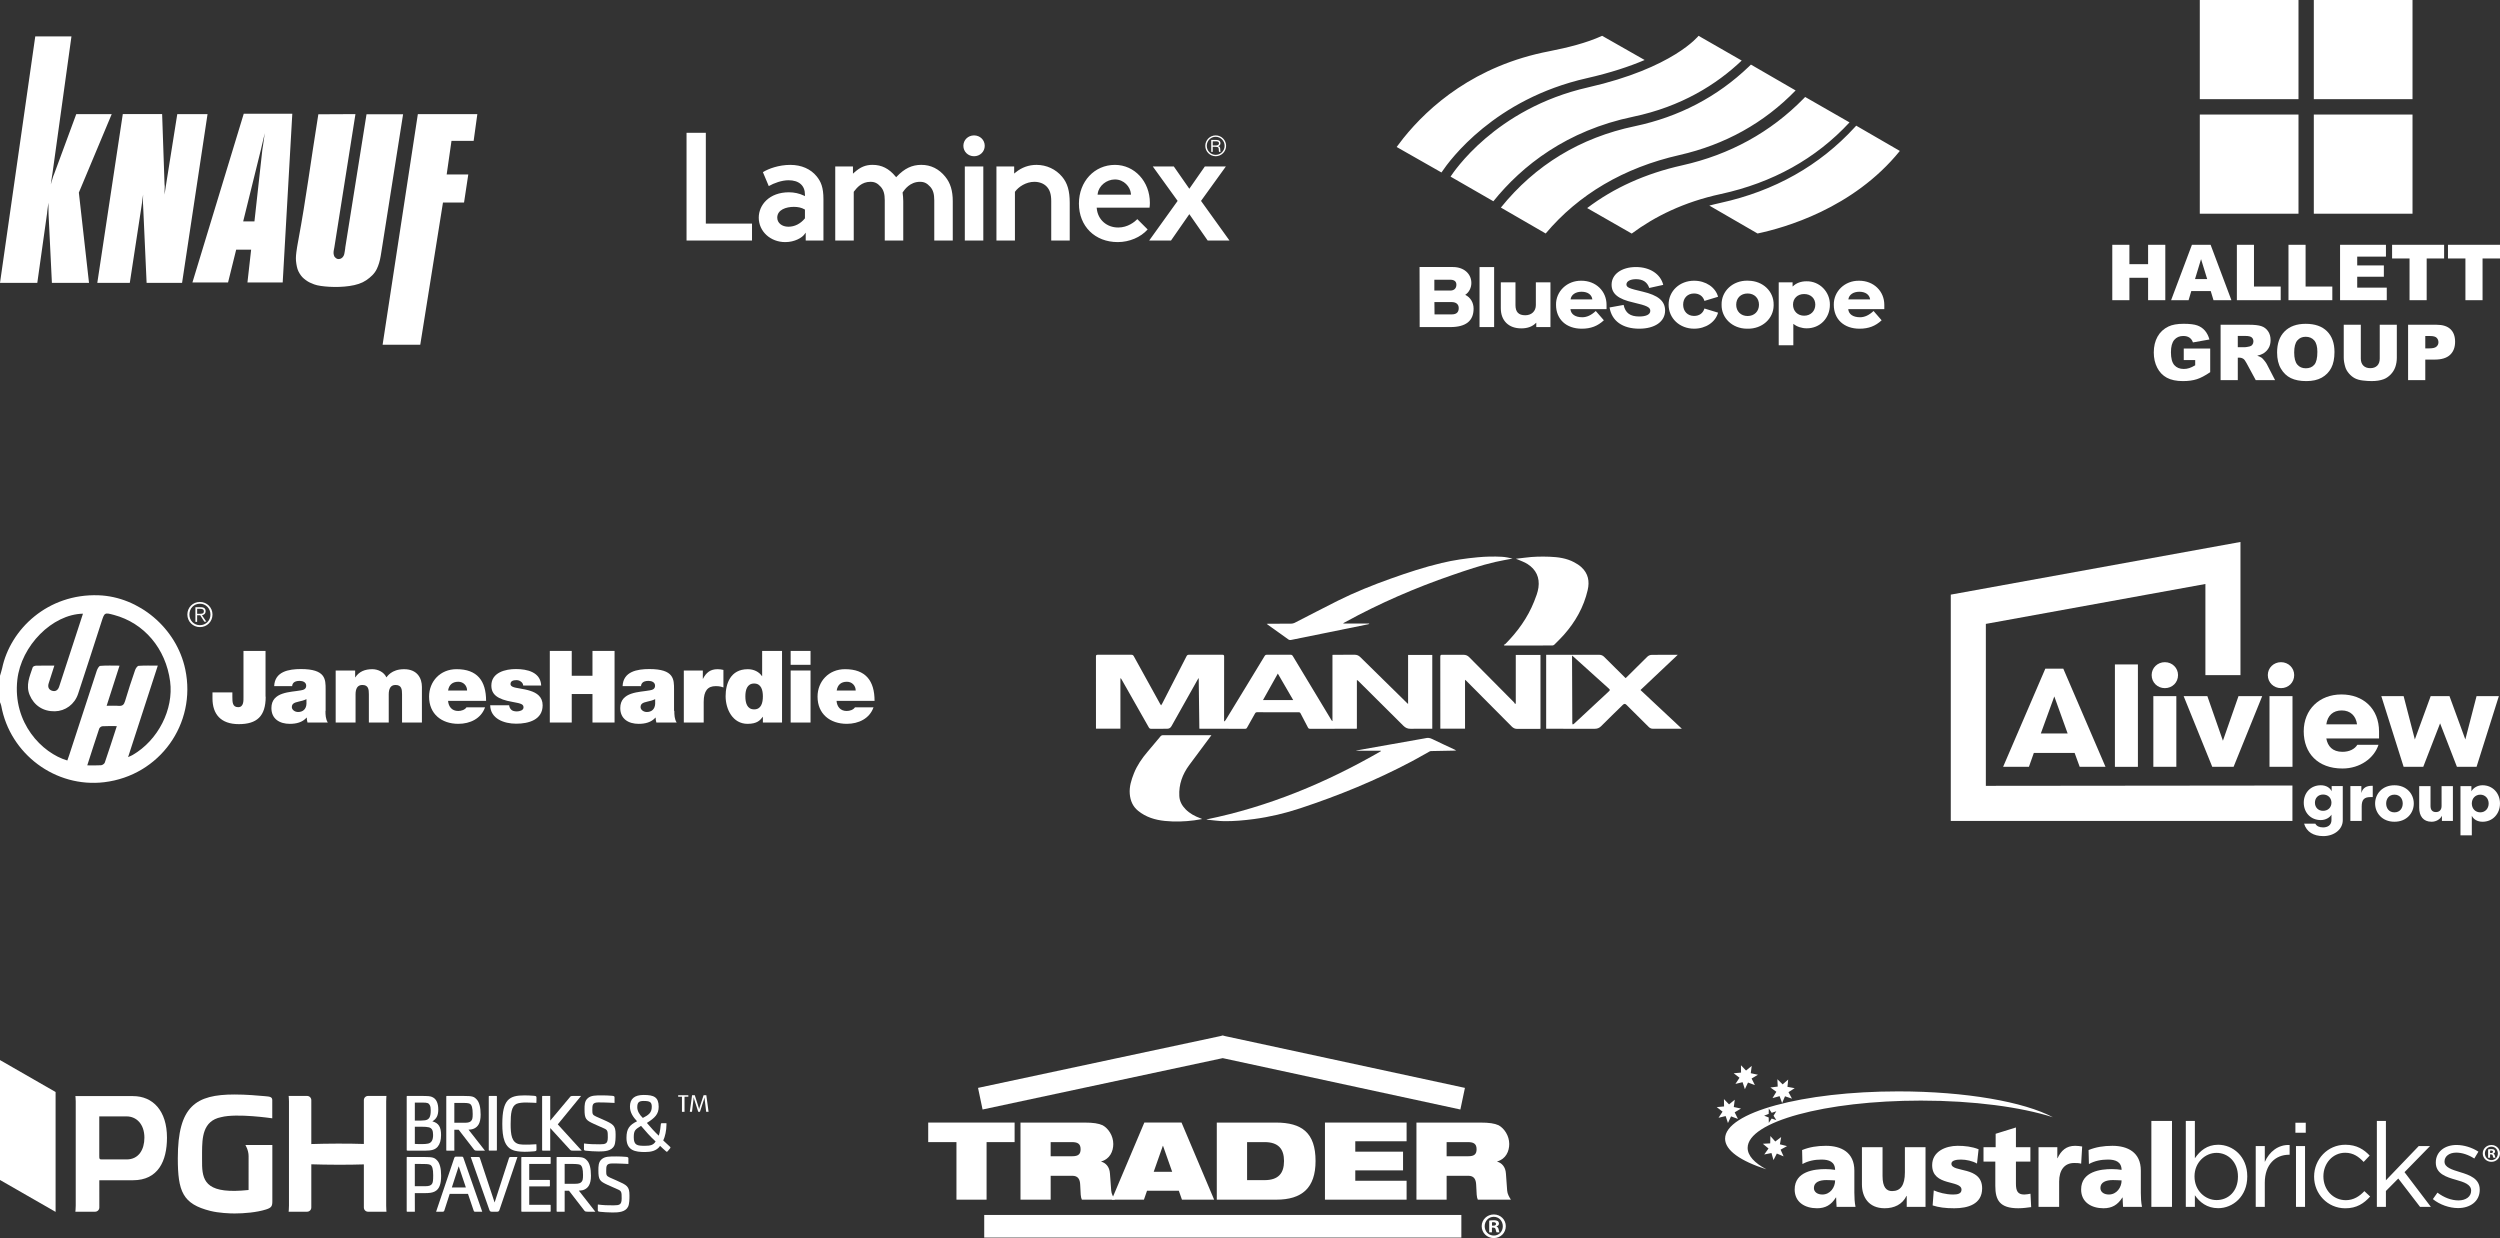 <?xml version="1.0" encoding="UTF-8"?>
<svg xmlns="http://www.w3.org/2000/svg" id="Layer_2" data-name="Layer 2" width="391.133" height="193.702" viewBox="0 0 391.133 193.702">
  <rect x="0" y="0" width="391.133" height="193.702" fill="#333333" stroke="none"/>
  <defs>
    <style>
      .cls-1 {
        fill: #fff;
      }
    </style>
  </defs>
  <g id="Layer_1-2" data-name="Layer 1">
    <g>
      <g>
        <g>
          <polygon class="cls-1" points="149.641 187.692 154.353 187.692 154.353 178.687 158.739 178.687 158.739 175.629 145.222 175.629 145.222 178.687 149.641 178.687 149.641 187.692"></polygon>
          <path class="cls-1" d="M164.38,178.688h3.319c.812,0,1.366.194,1.366,1.105,0,.78-.358,1.105-1.302,1.105h-3.384v-2.211ZM159.659,187.692h4.721v-3.738h3.384c.88,0,1.205.522,1.237,1.431.064,1.399.064,1.918.261,2.308h5.175c-.261-.39-.554-.909-.586-1.428l-.196-2.668c-.064-1.038-.651-1.657-1.366-1.853v-.032c1.366-.39,1.888-1.592,1.888-2.73,0-1.302-.78-2.44-1.66-2.929-.651-.293-1.466-.422-2.865-.422h-9.993v12.063Z"></path>
          <path class="cls-1" d="M173.932,187.692h5.04l.484-1.396h4.976l.487,1.396h5.037l-5.102-12.063h-5.82l-5.102,12.063ZM183.391,183.335h-2.891l1.428-4.064h.032l1.431,4.064Z"></path>
          <path class="cls-1" d="M190.371,187.691h9.318c3.991,0,6.134-1.818,6.134-6.046,0-4.422-2.143-6.014-6.199-6.014h-9.254v12.06ZM195.11,178.686h2.727c2.176,0,3.052,1.073,3.052,2.959,0,1.918-.877,2.991-3.052,2.991h-2.727v-5.949Z"></path>
          <polygon class="cls-1" points="207.294 187.692 220.066 187.692 220.066 184.733 212.038 184.733 212.038 183.109 219.512 183.109 219.512 180.183 212.038 180.183 212.038 178.555 220.066 178.555 220.066 175.629 207.294 175.629 207.294 187.692"></polygon>
          <path class="cls-1" d="M226.329,178.688h3.319c.815,0,1.369.194,1.369,1.105,0,.78-.358,1.105-1.302,1.105h-3.387v-2.211ZM221.608,187.692h4.721v-3.738h3.387c.877,0,1.202.522,1.237,1.431.065,1.399.065,1.918.258,2.308h5.178c-.264-.39-.557-.909-.589-1.428l-.194-2.668c-.065-1.038-.651-1.657-1.366-1.853v-.032c1.366-.39,1.885-1.592,1.885-2.73,0-1.302-.78-2.44-1.657-2.929-.651-.293-1.466-.422-2.865-.422h-9.996v12.063Z"></path>
          <polygon class="cls-1" points="153.016 170.203 190.941 162.098 191.298 161.998 191.653 162.098 229.193 170.203 228.481 173.586 191.298 165.549 153.726 173.586 153.016 170.203"></polygon>
          <rect class="cls-1" x="153.985" y="190.084" width="74.649" height="3.539"></rect>
          <path class="cls-1" d="M235.588,191.843c0,1.041-.815,1.859-1.88,1.859-1.056,0-1.894-.818-1.894-1.859,0-1.02.839-1.838,1.894-1.838,1.064,0,1.88.818,1.88,1.838M232.284,191.843c0,.818.607,1.466,1.437,1.466.803,0,1.399-.648,1.399-1.454,0-.821-.595-1.481-1.41-1.481s-1.425.66-1.425,1.469M233.415,192.804h-.425v-1.836c.167-.035.402-.056.707-.056.346,0,.504.056.639.132.1.079.179.226.179.405,0,.202-.158.358-.381.425v.023c.179.067.279.202.334.449.056.279.091.39.135.457h-.46c-.056-.067-.088-.235-.144-.446-.035-.202-.147-.293-.381-.293h-.202v.739ZM233.427,191.763h.202c.235,0,.425-.079.425-.27,0-.167-.123-.279-.393-.279-.111,0-.191.012-.235.021v.528Z"></path>
        </g>
        <g>
          <path class="cls-1" d="M20.808,171.488h-9.013s.053.405.053.806v16.326c0,.44-.056.956-.056.956h3.088c.364,0,.66-.293.66-.66l-.003-4.263h5.272c3.935,0,5.316-3.017,5.316-6.656,0-4.211-2.199-6.509-5.316-6.509M19.812,181.396h-3.859c-.393,0-.422-.053-.422-.528v-6.204h4.281c1.501,0,2.78,1.176,2.78,3.328,0,1.859-.886,3.404-2.78,3.404"></path>
          <path class="cls-1" d="M38.39,179.138s.504.789.504,1.736l-.003,5.304c-6.328.677-7.166-1.185-7.269-3.744-.018-.405-.003-1.882-.009-2.228.026-2.146.07-4.838,2.976-5.422,2.489-.645,8.008.179,8.008.179v-2.838c0-.496-.331-.563-1.152-.627-1.088-.094-2.894-.261-4.741-.261-6.055,0-8.884,1.797-8.884,9.975,0,5.199.756,7.154,5.102,8.242,1.314.328,3.026.396,3.782.396,1.484,0,3.472-.164,4.917-.625.824-.264.988-.496.988-1.255v-8.832h-4.219Z"></path>
          <path class="cls-1" d="M60.419,172.305c0-.431.044-.842.044-.842h-2.882c-.361,0-.654.293-.654.657v6.858c-2.328-.085-5.85-.067-8.222.012v-6.87c0-.364-.293-.657-.657-.657h-2.891s.053.408.053.842v16.314c0,.481-.053.956-.053.956h2.891c.364,0,.657-.293.657-.657v-6.761c2.375.082,5.891.1,8.222.015v6.747c0,.364.293.657.654.657h2.882s-.044-.478-.044-.956v-16.314Z"></path>
          <path class="cls-1" d="M67.646,175.439c.666-.41.924-.935.924-1.859,0-.95-.296-1.616-.85-1.897-.367-.194-.625-.22-2.02-.22h-1.991c-.041,0-.079.035-.079.079v8.398c0,.044.038.079.079.079l.592.009h2.179c1.05,0,1.601-.161,1.991-.613.355-.419.534-1.023.534-1.841,0-1.261-.381-1.874-1.358-2.135M64.902,172.504c.446-.015.95,0,1.182,0,.795,0,.973.065,1.167.41.103.191.138.475.138.818,0,1.082-.27,1.437-.886,1.542-.152.026-.498.05-.704.05h-.897v-2.821ZM66.981,178.917c-.22.053-.592.079-.924.079-.478,0-.71,0-1.155-.026v-2.692h.973c.619,0,.988.035,1.234.097.469.132.651.475.651,1.199,0,.792-.258,1.226-.78,1.343"></path>
          <path class="cls-1" d="M73.301,176.737c.399-.012.666-.065.935-.205.472-.243.962-.733.962-2.132,0-1.152-.205-1.932-.601-2.369-.437-.475-.692-.566-2.029-.566h-2.671c-.044,0-.076.032-.076.076v8.412c0,.041.032.076.076.076h1.19l-.006-.369v-2.912h.677l2.413,3.123c.123.141.24.158.507.158h1.199l-2.577-3.293ZM71.081,175.658v-3.102s.68-.003,1.296-.003c.267,0,.874,0,1.117.129.32.179.46.645.46,1.616,0,.642-.062.833-.194,1.012-.167.246-.475.349-1.015.349h-1.665Z"></path>
          <path class="cls-1" d="M90.563,186.284c.396-.015.666-.067.935-.205.472-.243.959-.73.959-2.132,0-1.152-.202-1.932-.598-2.369-.437-.475-.698-.566-2.029-.566h-2.674c-.041,0-.076.035-.076.076v8.409c0,.041.035.079.076.079h1.185l.003-3.281h.677l2.413,3.123c.123.141.237.158.507.158h1.199l-2.577-3.293ZM88.343,185.205v-3.102h1.296s.871,0,1.117.126c.317.182.46.642.46,1.616,0,.642-.065.836-.191,1.012-.17.246-.475.349-1.017.349h-1.665Z"></path>
          <path class="cls-1" d="M83.919,172.552c-.496,0-.613-.062-1.627-.062-.396,0-1.114.038-1.472.208-.809.381-.927,1.513-.927,3.176s.155,2.9,1.372,3.146c.258.053.645.062,1.026.062,1.014,0,1.132-.062,1.627-.062l.015.422v.449c0,.194-.129.217-.46.243-.537.038-.844.067-1.422.067-.299,0-.965-.029-1.481-.158-1.686-.425-1.982-2.164-1.982-4.193,0-3.862,1.102-4.474,3.463-4.474.578,0,.885.023,1.422.059.331.029.46.053.46.246v.452l-.015.419Z"></path>
          <path class="cls-1" d="M91.366,178.901c.742.103,1.665.138,2.484.129.909-.009,1.243-.088,1.243-1.088,0-.95-.012-1.155-.589-1.399-.525-.232-1.061-.466-1.589-.707-1.258-.578-1.463-.78-1.463-2.281,0-.616,0-1.284.487-1.715.51-.478,1.261-.466,2.325-.466.581,0,.885.026,1.434.062.325.026.449.053.449.246v.874s-1.695-.097-2.554-.079c-.909.018-.921.384-.921,1.205,0,.607.038.745.575.997.346.161.707.317,1.056.466,1.639.73,2.011.912,2.011,2.334,0,.49,0,1.334-.217,1.771-.425.859-1.563.9-2.44.9-.718,0-1.422-.065-1.844-.106-.337-.023-.449-.053-.449-.243v-.452l.003-.449Z"></path>
          <path class="cls-1" d="M93.534,188.448c.745.108,1.668.144,2.484.132.909-.012,1.243-.085,1.243-1.088,0-.95-.009-1.155-.589-1.399-.525-.232-1.061-.463-1.592-.707-1.252-.578-1.46-.78-1.46-2.281,0-.616,0-1.284.49-1.718.513-.472,1.261-.46,2.325-.46.572,0,.883.021,1.434.062.323.026.446.053.446.243v.871s-1.698-.091-2.554-.076c-.906.015-.918.387-.918,1.208,0,.601.032.742.572.997.346.158.71.311,1.053.463,1.642.73,2.014.912,2.014,2.334,0,.49,0,1.337-.22,1.771-.422.856-1.56.897-2.434.897-.718,0-1.425-.065-1.847-.1-.337-.032-.452-.056-.452-.243v-.454l.006-.452Z"></path>
          <path class="cls-1" d="M100.699,172.248c-.73,0-.997.22-.997.988,0,.548.32,1.152.871,1.668.844-.437,1.399-.771,1.399-1.745,0-.721-.273-.912-1.273-.912M100.292,176.145c-.877.554-1.138.666-1.138,1.786,0,1.281.583,1.334,1.75,1.334.839,0,1.334-.117,1.668-.68-.821-.745-1.563-1.592-2.281-2.44M104.265,176.045c0,.756-.199,1.78-.498,2.384.305.293.554.528.897.836.144.123.235.217.235.255,0,.035-.021.1-.082.164l-.243.296c-.129.155-.179.223-.243.223-.035,0-.1-.041-.167-.106-.29-.261-.616-.542-.891-.821-.542.809-1.481.962-2.366.962-1.501,0-2.894-.208-2.894-2.208,0-1.434.457-2.014,1.654-2.604-.604-.651-1.108-1.346-1.108-2.305,0-1.211.707-1.812,2.143-1.812,1.619,0,2.349.346,2.349,1.85,0,1.152-.578,1.73-1.844,2.527.422.522,1.343,1.534,1.862,1.997.205-.592.29-1.501.317-1.786.009-.15.076-.173.229-.173h.651l.003.32Z"></path>
          <path class="cls-1" d="M68.416,181.58c-.434-.472-.698-.563-2.026-.563h-2.108l-.575-.009c-.047,0-.079.035-.079.082v8.409c0,.047.032.079.079.079h1.199l-.006-2.906h1.425c.924,0,1.311-.065,1.718-.27.669-.349.973-1.111.973-2.448,0-1.149-.205-1.935-.601-2.375M67.58,185.236c-.173.243-.469.349-1.009.349h-1.671v-3.48c.422-.015.745.015,1.293.003.273,0,.874,0,1.117.129.325.179.463.639.463,1.619,0,.853-.038,1.149-.194,1.381"></path>
          <path class="cls-1" d="M71.767,182.462l-1.073,3.319h2.193l-1.12-3.319ZM72.515,181.192l2.935,8.392h-1.103c-.111,0-.194-.038-.24-.176l-.888-2.621h-2.862l-.844,2.621c-.041.117-.141.173-.267.173h-1.017l2.832-8.389c.029-.085.076-.226.235-.226h.985c.132,0,.182.059.235.226"></path>
          <path class="cls-1" d="M73.973,181.016h.865c.152,0,.196.035.229.12l2.316,6.999,2.267-6.999c.029-.073.126-.12.226-.12h1.079l-2.832,8.342c-.097.223-.249.223-.472.223h-.589c-.223,0-.381-.003-.475-.22l-2.944-8.348.331.003Z"></path>
          <path class="cls-1" d="M86.085,180.021h-1.193c-.044,0-.076-.035-.076-.079v-8.398c0-.047.032-.079.076-.079h1.193v3.862l3.131-3.736c.103-.103.141-.126.393-.126h1.302l-3.645,4.448,3.753,4.117h-1.343c-.282,0-.358-.018-.493-.155l-3.099-3.39v3.536Z"></path>
          <path class="cls-1" d="M76.547,171.463h1.117c.042,0,.076.034.076.076v8.401c0,.044-.035.079-.079.079h-1.114c-.044,0-.079-.035-.079-.079v-8.398c0-.044.035-.079.079-.079Z"></path>
          <path class="cls-1" d="M86.078,181.014c.041,0,.076.032.076.076v.929c0,.044-.035.079-.076.079h-3.278v2.507h3.155c.044,0,.079.035.079.079v.85c0,.044-.035.079-.079.079h-3.155v2.879h3.278c.041,0,.076.035.076.079v.927c0,.047-.035.082-.076.082l-4.439-.003c-.044,0-.079-.032-.079-.079v-8.403c0-.041.035-.082.079-.082h4.439Z"></path>
          <polygon class="cls-1" points="8.697 189.604 0 184.611 0 165.851 8.697 170.848 8.697 189.604"></polygon>
          <polygon class="cls-1" points="106.102 171.352 106.102 171.586 106.694 171.586 106.694 173.95 107.096 173.95 107.096 171.586 107.691 171.586 107.691 171.352 106.102 171.352"></polygon>
          <path class="cls-1" d="M110.505,171.35h-.425l-.616,1.882c-.056.17-.079.29-.079.29h-.006s-.026-.12-.082-.293l-.598-1.879h-.422l-.355,2.598h.343c.006-.035.235-1.95.235-1.95.018-.155.021-.302.021-.302h.009s.035.147.085.302c0,0,.61,1.915.627,1.95h.264c.015-.044.633-1.944.633-1.944.05-.164.082-.308.082-.308h.006s.009.144.023.308c0,0,.226,1.912.232,1.944h.375l-.352-2.598Z"></path>
        </g>
        <path class="cls-1" d="M384.902,183.389c-1.27-.387-2.448-.736-2.448-1.639v-.035c0-.795.718-1.384,1.841-1.384.921,0,1.935.352,2.818.924l.645-1.07c-.976-.645-2.267-1.05-3.425-1.05-1.879,0-3.243,1.088-3.243,2.727v.035c0,1.75,1.66,2.267,3.149,2.689,1.252.352,2.378.718,2.378,1.677v.035c0,.924-.83,1.51-1.973,1.51-1.123,0-2.264-.44-3.296-1.214l-.718,1.012c1.067.868,2.58,1.402,3.941,1.402,1.897,0,3.39-1.05,3.39-2.856v-.035c0-1.715-1.583-2.284-3.058-2.727M380.191,179.301h-1.768l-5.14,5.36v-9.283h-1.416v13.444h1.416v-2.486l1.935-1.953,3.407,4.439h1.695l-4.126-5.433,3.997-4.087ZM367.005,187.772c-1.991,0-3.501-1.639-3.501-3.7v-.038c0-2.044,1.475-3.683,3.407-3.683,1.29,0,2.138.645,2.891,1.437l.941-.997c-.886-.938-2.009-1.692-3.812-1.692-2.783,0-4.882,2.281-4.882,4.973v.035c0,2.671,2.099,4.935,4.882,4.935,1.786,0,2.926-.771,3.885-1.841l-.903-.847c-.756.812-1.695,1.419-2.909,1.419M359.214,188.822h1.416v-9.521h-1.416v9.521ZM359.123,177.22h1.621v-1.566h-1.621v1.566ZM354.335,181.788v-2.486h-1.419v9.521h1.419v-3.794c0-2.873,1.695-4.366,3.774-4.366h.111v-1.528c-1.806-.073-3.187,1.07-3.885,2.654M343.339,184.072c0,2.208,1.677,3.683,3.445,3.683,1.841,0,3.351-1.363,3.351-3.665v-.038c0-2.246-1.548-3.683-3.351-3.683-1.768,0-3.445,1.492-3.445,3.665v.038ZM343.395,188.822h-1.419v-13.444h1.419v5.838c.774-1.144,1.897-2.117,3.645-2.117,2.284,0,4.551,1.803,4.551,4.935v.038c0,3.111-2.246,4.952-4.551,4.952-1.765,0-2.909-.959-3.645-2.026v1.824ZM390.034,180.204c0-.123-.088-.202-.279-.202-.079,0-.138.009-.167.018v.375h.144c.167,0,.302-.056.302-.191M390.333,180.811c.038.199.065.281.097.32h-.331c-.038-.047-.064-.161-.103-.311-.023-.144-.106-.208-.273-.208h-.144v.519h-.305v-1.305c.12-.023.287-.05.504-.05.249,0,.361.041.457.106.07.056.129.158.129.281,0,.152-.114.264-.273.311v.018c.126.038.199.144.24.32M390.796,180.451c0-.578-.425-1.05-1.009-1.05h-.009c-.578,0-1.009.472-1.009,1.05,0,.583.431,1.05,1.023,1.05.578.009,1.003-.466,1.003-1.05M391.133,180.451c0,.745-.586,1.322-1.346,1.322-.754,0-1.355-.578-1.355-1.322,0-.73.601-1.314,1.355-1.314h.006c.754,0,1.34.583,1.34,1.314M276.006,174.551l.712.279.015.844.454-.674.721.246-.431-.695.431-.692-.721.243-.454-.674-.015.844-.712.279ZM276.358,182.946c-4.032-1.293-6.462-2.967-6.462-4.794,0-4.09,12.136-7.401,27.111-7.401,10.553,0,19.698,1.645,24.178,4.046-4.976-1.592-12.379-2.604-20.648-2.604-14.974,0-27.113,3.313-27.113,7.401,0,1.205,1.059,2.346,2.935,3.351M269.983,174.61l.361,1.094.484-1.044,1.082.402-.516-1.032.988-.592-1.126-.24.152-1.141-.894.727-.798-.827.018,1.149-1.146.106.909.707-.63.962,1.117-.27ZM277.915,170.816l-.601.985,1.108-.305.396,1.082.449-1.059,1.091.367-.545-1.015.971-.622-1.132-.208.114-1.144-.865.756-.827-.806.053,1.152-1.144.141.932.674ZM278.472,179.032l.196-1.135-.921.695-.765-.859-.026,1.149-1.152.065.883.739-.666.938,1.132-.229.314,1.105.525-1.023,1.061.443-.475-1.05,1.009-.557-1.114-.281ZM272.15,168.62l-.636.962,1.12-.27.358,1.097.49-1.044,1.076.405-.513-1.032.991-.589-1.126-.243.152-1.141-.891.727-.795-.833.015,1.152-1.149.103.909.707ZM339.815,175.378h-3.228v13.444h3.228v-13.444ZM331.931,184.679c-.413-.015-.88-.053-1.363-.053-1.094,0-1.953.34-1.953,1.24,0,.645.572,1.02,1.325,1.02,1.22,0,1.991-1.114,1.991-2.208M332.159,188.822c-.015-.501-.07-.985-.07-1.472h-.032c-.736,1.167-1.636,1.686-2.959,1.686-1.847,0-3.498-.912-3.498-2.938,0-2.85,3.102-3.19,4.82-3.19.525,0,1.097.053,1.51.123-.018-1.273-.968-1.613-2.135-1.613-1.041,0-2.079.196-2.976.701l-.056-2.19c1.149-.466,2.349-.663,3.733-.663,2.381,0,4.445,1.02,4.445,3.873v3.478c0,.733.035,1.472.182,2.205h-2.964ZM322.158,184.878c0-1.827.844-2.923,2.349-2.923.375,0,.736,0,1.097.108l.158-2.689c-.323-.053-.715-.108-1.094-.108-1.399,0-2.205.751-2.759,1.938h-.035v-1.724h-2.941v9.342h3.225v-3.944ZM317.783,188.857l-.108-2.096c-.323.056-.66.126-.985.126-1.02,0-1.29-.575-1.29-1.704v-3.442h2.261v-2.261h-2.261v-3.082l-3.173.985v2.096h-1.9v2.261h1.847v3.8c0,2.225.698,3.495,3.583,3.495.809,0,1.416-.106,2.026-.179M305.304,182.063c0-.519.789-.645,1.49-.645.806,0,1.83.217,2.513.627l.249-2.24c-1.041-.416-2.17-.54-3.281-.54-1.865,0-3.982.88-3.982,3.029,0,3.372,4.592,2.261,4.592,3.838,0,.645-.645.754-1.308.754-1.167,0-2.278-.323-3.032-.645l-.179,2.349c.95.305,1.938.446,3.387.446,2.117,0,4.36-.625,4.36-3.117,0-3.551-4.809-2.404-4.809-3.856M298.026,183.427c0,2.009-.68,2.923-2.006,2.923-.88,0-1.49-.592-1.49-2.352v-4.518h-3.225v5.826c0,1.938,1.02,3.73,3.563,3.73,1.472,0,2.765-.589,3.407-1.932h.038v1.718h2.941v-9.342h-3.228v3.947ZM287.11,184.679c-.413-.015-.88-.053-1.363-.053-1.094,0-1.956.34-1.956,1.24,0,.645.575,1.02,1.325,1.02,1.223,0,1.994-1.114,1.994-2.208M290.121,186.617c0,.733.035,1.472.179,2.205h-2.959c-.018-.501-.07-.985-.07-1.472h-.038c-.733,1.167-1.63,1.686-2.956,1.686-1.847,0-3.495-.912-3.495-2.938,0-2.85,3.099-3.19,4.82-3.19.519,0,1.094.053,1.507.123-.018-1.273-.968-1.613-2.135-1.613-1.041,0-2.079.196-2.976.701l-.053-2.19c1.146-.466,2.349-.663,3.727-.663,2.387,0,4.448,1.02,4.448,3.873v3.478Z"></path>
      </g>
      <path class="cls-1" d="M41.428,20.828l-.29,2.02-.085.522-1.243,11.265h-1.762l2.803-11.353.114-.49.463-1.965ZM65.375,17.852l-5.515,36.083h5.891l3.554-22.246h3.296l.663-4.389h-3.381l.754-5.257h3.466l.578-4.19h-9.304ZM55.611,17.852l-5.806.029c-1.273,7.928-1.888,12.981-3.12,19.642-.032.191-.073.387-.117.636-.082.513-.108.554-.202,1.302-.082.663-.108,1.161,0,1.818.108.633.191.997.522,1.531.284.454.522.695.953,1.012.446.331.768.457,1.299.666.542.211,1.481.323,2.313.375,1.103.07,2.217.026,3.205-.114,1.094-.158,1.967-.443,2.63-.897.707-.481,1.322-1.041,1.674-1.792.258-.545.466-1.19.607-2.05.296-1.818.003.009.29-1.821l3.205-20.308h-5.721l-3.322,20.827s-.029.393-.085.636c-.062.279-.053.478-.202.721-.091.144-.147.226-.29.32-.158.106-.27.144-.46.144-.217.003-.364-.085-.522-.232-.167-.155-.217-.293-.258-.519-.041-.205,0-.519,0-.519l.114-.607,3.293-20.801ZM19.211,17.852l-3.988,26.404h5.084l1.85-12.104.232-1.704-.029,1.328.029.317.548,12.162h5.548l3.985-26.404h-4.735l-1.736,10.919-.258,1.677.029-1.331-.029-.317-.375-10.949h-6.155ZM38.135,17.793l-8.031,26.404h5.574l1.273-5.14h2.34l-.578,5.14h5.515l1.504-26.404h-7.597ZM5.518,5.689L0,44.256h5.835l1.534-10.919.026-.29.176-1.328.026,1.821.029.578.493,10.139h5.806l-1.589-14.127,5.143-12.277h-5.548l-3.466,9.389-.144.346-.375,1.273.202-1.387.056-.32,2.976-21.463h-5.662Z"></path>
      <g>
        <path class="cls-1" d="M154.065,22.814c0,.915-.733,1.63-1.671,1.63s-1.671-.715-1.671-1.63.733-1.63,1.671-1.63,1.671.715,1.671,1.63M150.948,26.042h2.894v11.591h-2.894v-11.591ZM166.172,27.655c.836.991,1.19,2.208,1.19,4.073v5.905h-2.894v-6.152c0-1.105-.223-1.803-.751-2.331-.454-.454-1.126-.704-1.891-.704-1.311,0-2.478.792-3.008,1.528l-.029.038v7.621h-2.894v-11.591h2.774v1.114l.235-.191c.956-.777,2.055-1.17,3.266-1.17,1.56,0,3.017.677,4.002,1.859M192.359,37.633h-3.413l-2.871-4.128-2.868,4.128h-3.413l4.451-6.201-3.888-5.389h3.29l2.428,3.489,2.428-3.489h3.29l-3.888,5.389,4.454,6.201ZM147.896,27.655c.798.976,1.167,2.19,1.167,3.826v6.152h-2.894v-6.275c0-1.009-.182-1.627-.625-2.129-.519-.572-.953-.783-1.607-.783-1.586,0-2.419,1.229-2.695,1.63l-.029.047.006.053c.047.375.097.818.097,1.305v6.152h-2.894v-6.275c0-1.009-.182-1.627-.625-2.129-.519-.572-.956-.783-1.607-.783-1.399,0-2.132.938-2.571,1.498l-.032.041-.018.073v7.574h-2.894v-11.591h2.771v1.135l.24-.217c.924-.827,1.742-1.164,2.824-1.164,1.428,0,2.569.575,3.589,1.809l.106.126.111-.117c1.196-1.258,2.372-1.818,3.818-1.818,1.495,0,2.759.625,3.762,1.859M171.743,30.285c.167-1.217,1.372-2.208,2.692-2.208,1.416,0,2.398,1.149,2.498,2.214l.015.161h-5.228l.023-.167ZM174.948,35.595c-1.794,0-3.173-1.211-3.351-2.947l-.018-.161h8.269c.035-.229.053-.49.053-.759,0-3.325-2.401-5.932-5.465-5.932-3.214,0-5.636,2.604-5.636,6.052,0,3.551,2.498,6.028,6.078,6.028,1.812,0,3.589-.754,4.674-1.979l-1.613-1.613c-.41.416-1.481,1.311-2.991,1.311M110.429,34.982h7.225v2.651h-10.242v-16.857h3.017v14.206ZM125.937,34.156l-.035.041c-.677.824-1.586,1.275-2.56,1.275-1.009,0-1.739-.595-1.739-1.419,0-1.246,1.399-1.689,2.595-1.689.666,0,1.208.126,1.665.387l.073.041v1.363ZM123.659,25.796c-1.824,0-3.428.598-4.301,1.138l.918,2.182c.809-.469,2.035-.915,3.09-.915,1.633,0,2.571.821,2.571,2.252v.232l-.208-.1c-.66-.32-1.492-.501-2.29-.501-3.105,0-4.73,1.997-4.73,3.97,0,2.143,1.821,3.824,4.143,3.824,1.501,0,2.604-.701,2.947-1.144l.258-.337v1.237h2.774v-6.471c0-1.874-.402-2.75-1.047-3.557-.938-1.167-2.401-1.809-4.126-1.809M190.198,21.401c.789,0,1.396.648,1.396,1.413,0,.786-.627,1.413-1.396,1.413-.78,0-1.396-.642-1.396-1.413,0-.765.601-1.413,1.396-1.413M190.201,24.444c.888,0,1.627-.727,1.627-1.63,0-.891-.721-1.63-1.627-1.63-.915,0-1.633.742-1.633,1.63s.721,1.63,1.633,1.63M189.737,22.113h.51c.126,0,.463,0,.463.305,0,.34-.381.34-.504.34h-.469v-.645ZM189.737,22.972h.463c.428,0,.481.15.481.443.006.235.021.29.053.346h.238c-.044-.076-.044-.114-.062-.431-.009-.238-.056-.393-.311-.466v-.006c.252-.062.346-.249.346-.454,0-.507-.542-.507-.66-.507h-.783v1.865h.235v-.789Z"></path>
        <path class="cls-1" d="M250.659,5.603l6.653,3.785c-2.343,1-5.316,1.997-9.054,2.847-14.429,3.263-21.41,12.772-22.668,14.652l-.067.097-7.011-3.988c.328-.446.669-.903,1.035-1.358,3.991-4.976,11.195-11.388,22.853-13.623,2.838-.563,5.762-1.27,8.26-2.413M265.745,5.603l6.75,3.873c-3.932,3.738-9.441,7.204-16.983,8.785-10.392,2.158-17.373,7.65-21.868,13.227l-6.7-3.856c.369-.551,6.923-10.65,21.516-13.963,13.344-3.032,17.285-8.066,17.285-8.066M290.41,19.662l6.826,3.953c-7.322,9.054-18.185,12.057-22.261,12.916l-7.544-4.366c.572-.155,1.161-.29,1.753-.425,8.433-1.85,15.502-5.829,20.994-11.825l.232-.252ZM282.42,15.17l6.943,3.979c-5.257,5.677-12.025,9.441-20.132,11.204-5.791,1.249-10.359,3.527-13.942,6.19l-6.973-3.991c4.164-3.158,9.131-5.404,14.854-6.682,7.456-1.665,13.848-5.178,19.009-10.447l.24-.252ZM273.938,10.106l6.993,4.046c-4.929,5.084-11.039,8.483-18.197,10.11-8.685,1.976-15.754,6.149-20.906,12.268l-7.011-4.055c5.375-6.662,12.423-10.943,20.974-12.734,6.896-1.454,12.898-4.592,17.827-9.324l.32-.311ZM226.906,43.764h-2.498v1.695h2.498c.619,0,.95-.367.95-.909.009-.513-.331-.786-.95-.786M290.894,45.644c-.938,0-1.627.475-1.715,1.202h3.41c-.097-.748-.736-1.202-1.695-1.202M247.434,45.644c-.938,0-1.627.475-1.712,1.202h3.407c-.097-.748-.724-1.202-1.695-1.202M227.12,47.262h-2.703l.02,1.926h2.701c.736,0,1.085-.34,1.085-.988,0-.589-.408-.938-1.103-.938M282.265,46.002c-1.044,0-1.742.689-1.742,1.657,0,1.017.727,1.733,1.742,1.733s1.745-.715,1.745-1.733c0-.968-.698-1.657-1.745-1.657M273.416,45.917c-1.064,0-1.783.715-1.783,1.762,0,1.015.718,1.762,1.783,1.762s1.783-.736,1.783-1.762-.707-1.762-1.783-1.762M227.331,41.779c1.665,0,2.868,1.026,2.868,2.498,0,.736-.358,1.463-.941,1.833v.029c.795.387,1.29,1.199,1.29,2.149,0,1.918-1.202,2.885-3.651,2.885h-4.785l-.018-9.395h5.237ZM233.761,51.174h-2.284v-9.392h2.284v9.392ZM237.101,44.172v3.563c0,1.067.475,1.589,1.531,1.589.988,0,1.657-.639,1.657-1.589v-3.563h2.284v7.002h-2.217v-.669h-.029c-.551.581-1.325.871-2.305.871-.988,0-1.771-.281-2.352-.842-.572-.572-.862-1.337-.862-2.305v-4.058h2.293ZM290.865,43.92c2.287,0,3.941,1.636,3.941,3.768v.677h-5.644c.067.795.745,1.27,1.85,1.27.724,0,1.422-.331,2.111-.979l1.267,1.454c-.968.9-2.032,1.317-3.457,1.317-2.44,0-4.029-1.484-4.029-3.738-.038-2.102,1.724-3.806,3.961-3.768M247.405,43.92c2.287,0,3.944,1.636,3.944,3.768v.677h-5.647c.067.795.745,1.27,1.85,1.27.727,0,1.422-.331,2.111-.979l1.267,1.454c-.968.9-2.032,1.317-3.454,1.317-2.442,0-4.029-1.484-4.029-3.738-.041-2.102,1.733-3.806,3.958-3.768M265.05,43.92c1.818,0,3.348,1.026,3.747,2.51l-2.132.648c-.214-.727-.795-1.161-1.627-1.161-1.006,0-1.704.695-1.704,1.75,0,1.047.698,1.762,1.704,1.762.833,0,1.405-.425,1.627-1.161l2.132.648c-.399,1.484-1.929,2.51-3.747,2.51-2.258,0-3.991-1.619-3.991-3.759s1.733-3.747,3.991-3.747M273.562,43.92c2.246.029,3.97,1.665,3.929,3.759v.126c-.029,2.061-1.8,3.659-4.067,3.621h-.144c-2.246-.029-3.97-1.665-3.932-3.759-.038-2.129,1.753-3.794,4.067-3.756l.147.009ZM255.958,41.779c2.179,0,3.844,1.097,4.26,2.791l-2.19.484c-.308-.929-1.006-1.375-2.07-1.375-.903,0-1.501.328-1.501.842.047.454.375.601,2.536,1.105,2.381.56,3.516,1.431,3.516,2.961,0,1.724-1.598,2.838-4.049,2.838-2.613,0-4.307-1.22-4.639-3.322l2.199-.396c.27,1.267,1.026,1.809,2.451,1.809,1.082,0,1.721-.32,1.721-.88,0-.554-.484-.815-2.68-1.319-2.334-.522-3.372-1.355-3.372-2.768-.009-1.619,1.531-2.771,3.818-2.771M282.634,44.008c2.044-.038,3.689,1.657,3.659,3.671,0,2.099-1.548,3.689-3.621,3.689-.795,0-1.56-.261-2.073-.689h-.026v3.343h-2.287v-9.849h2.17v.639h.029c.551-.534,1.267-.803,2.149-.803"></path>
      </g>
      <g>
        <polygon class="cls-1" points="330.474 38.299 333.151 38.299 333.151 41.33 336.077 41.33 336.077 38.299 338.769 38.299 338.769 46.966 336.077 46.966 336.077 43.459 333.151 43.459 333.151 46.966 330.474 46.966 330.474 38.299"></polygon>
        <path class="cls-1" d="M345.321,43.661l-.959-3.117-.944,3.117h1.903ZM345.875,45.535h-3.041l-.422,1.431h-2.736l3.258-8.667h2.923l3.255,8.667h-2.803l-.434-1.431Z"></path>
        <polygon class="cls-1" points="349.965 38.299 352.642 38.299 352.642 44.831 356.823 44.831 356.823 46.966 349.965 46.966 349.965 38.299"></polygon>
        <polygon class="cls-1" points="358.04 38.299 360.717 38.299 360.717 44.831 364.899 44.831 364.899 46.966 358.04 46.966 358.04 38.299"></polygon>
        <polygon class="cls-1" points="366.11 38.299 373.288 38.299 373.288 40.149 368.793 40.149 368.793 41.527 372.962 41.527 372.962 43.295 368.793 43.295 368.793 45.002 373.417 45.002 373.417 46.966 366.11 46.966 366.11 38.299"></polygon>
        <polygon class="cls-1" points="374.25 38.299 382.39 38.299 382.39 40.439 379.66 40.439 379.66 46.966 376.98 46.966 376.98 40.439 374.25 40.439 374.25 38.299"></polygon>
        <polygon class="cls-1" points="382.994 38.299 391.133 38.299 391.133 40.439 388.403 40.439 388.403 46.966 385.723 46.966 385.723 40.439 382.994 40.439 382.994 38.299"></polygon>
        <path class="cls-1" d="M341.656,56.337v-1.803h4.137v3.694c-.792.54-1.492.909-2.099,1.102-.61.196-1.331.293-2.167.293-1.029,0-1.868-.176-2.516-.525-.648-.352-1.152-.874-1.507-1.569-.358-.692-.537-1.49-.537-2.387,0-.947.196-1.768.586-2.469.39-.701.962-1.231,1.712-1.592.589-.281,1.378-.422,2.372-.422.959,0,1.674.088,2.149.261s.868.443,1.182.806c.314.367.548.827.707,1.387l-2.583.46c-.106-.325-.287-.575-.542-.751-.252-.173-.578-.258-.971-.258-.586,0-1.056.202-1.405.61-.349.408-.522,1.056-.522,1.938,0,.938.176,1.607.528,2.009.352.402.844.604,1.475.604.299,0,.586-.044.856-.132.273-.085.583-.235.935-.443v-.815h-1.792Z"></path>
        <path class="cls-1" d="M350.109,54.321h1.129c.123,0,.361-.041.71-.117.179-.038.323-.126.437-.273.111-.147.167-.314.167-.504,0-.279-.088-.493-.267-.642-.176-.15-.51-.226-.997-.226h-1.179v1.762ZM347.42,59.476v-8.667h4.463c.827,0,1.46.07,1.897.214.44.141.792.405,1.058.789.27.384.402.853.402,1.404,0,.481-.103.894-.308,1.243-.202.349-.487.633-.844.85-.229.138-.542.252-.941.343.32.106.551.211.698.32.1.07.24.22.428.454.188.232.311.413.375.54l1.296,2.51h-3.026l-1.431-2.648c-.182-.343-.343-.566-.484-.669-.194-.135-.413-.202-.657-.202h-.237v3.519h-2.689Z"></path>
        <path class="cls-1" d="M358.935,55.16c0,.874.164,1.504.49,1.885.323.384.765.575,1.325.575.578,0,1.02-.188,1.337-.563.317-.372.472-1.047.472-2.014,0-.818-.164-1.413-.493-1.789s-.777-.566-1.34-.566c-.54,0-.973.191-1.299.575-.328.381-.493,1.015-.493,1.897M356.258,55.149c0-1.416.393-2.516,1.182-3.305.789-.789,1.885-1.182,3.293-1.182,1.443,0,2.554.387,3.334,1.161.78.774,1.17,1.859,1.17,3.255,0,1.012-.17,1.844-.51,2.492s-.833,1.152-1.478,1.513c-.645.361-1.448.54-2.41.54-.976,0-1.786-.155-2.425-.466-.642-.311-1.161-.803-1.557-1.478-.399-.674-.598-1.519-.598-2.53"></path>
        <path class="cls-1" d="M372.32,50.809h2.671v5.163c0,.513-.079.994-.237,1.451-.161.454-.41.85-.751,1.193-.343.34-.701.578-1.073.715-.522.194-1.146.29-1.874.29-.422,0-.883-.029-1.381-.088-.499-.059-.915-.176-1.252-.352-.334-.176-.639-.425-.918-.748-.279-.323-.469-.657-.572-.997-.164-.551-.246-1.041-.246-1.466v-5.163h2.671v5.287c0,.472.132.842.393,1.108.261.264.625.399,1.091.399.46,0,.821-.132,1.085-.393.261-.264.393-.633.393-1.114v-5.287Z"></path>
        <path class="cls-1" d="M379.443,54.504h.657c.516,0,.88-.088,1.088-.27.208-.179.314-.408.314-.689,0-.27-.091-.501-.273-.689-.182-.191-.522-.284-1.023-.284h-.762v1.932ZM376.754,50.809h4.451c.971,0,1.695.232,2.179.692.484.46.724,1.117.724,1.967,0,.877-.264,1.56-.789,2.052-.528.493-1.328.739-2.41.739h-1.466v3.217h-2.689v-8.667Z"></path>
        <rect class="cls-1" x="344.165" width="15.441" height="15.514"></rect>
        <rect class="cls-1" x="344.165" y="17.921" width="15.441" height="15.514"></rect>
        <rect class="cls-1" x="362.004" y="17.921" width="15.441" height="15.514"></rect>
        <rect class="cls-1" x="362.004" width="15.441" height="15.514"></rect>
      </g>
      <g>
        <path class="cls-1" d="M202.324,109.526c-.812-1.399-1.598-2.753-2.404-4.143-.786,1.402-1.545,2.759-2.319,4.143h4.724ZM224.081,114.015h-.648c-.906,0-1.815-.012-2.721.006-.466.012-.818-.141-1.152-.475-2.334-2.34-4.683-4.662-7.028-6.99-.059-.059-.12-.117-.243-.161v7.606c-.129.006-.211.015-.296.015-2.343,0-4.686-.003-7.028.003-.176.003-.264-.056-.34-.211-.372-.727-.762-1.448-1.138-2.179-.073-.147-.161-.199-.328-.196-2.161.003-4.322.006-6.483-.003-.17,0-.252.065-.328.202-.41.739-.83,1.469-1.24,2.205-.067.123-.141.182-.29.182-2.328-.006-4.653-.006-6.981-.006-.053,0-.108-.006-.194-.012-.032-2.63-.067-5.249-.1-7.87-.015-.006-.026-.012-.041-.018-.047.076-.094.15-.135.226-1.361,2.419-2.724,4.835-4.076,7.257-.167.299-.39.425-.724.419-.821-.006-1.642-.009-2.46.006-.199.003-.29-.073-.381-.232-1.399-2.478-2.806-4.949-4.211-7.424-.044-.079-.094-.158-.144-.235l-.079.009v7.861h-3.824v-.258c0-3.674.003-7.348-.003-11.022-.003-.237.073-.284.293-.284,1.745.009,3.486.009,5.231,0,.199,0,.305.059.402.238,1.355,2.466,2.718,4.926,4.079,7.389.047.088.106.17.185.296.073-.117.132-.194.176-.279,1.267-2.466,2.536-4.932,3.8-7.401.091-.182.194-.243.396-.243,1.736.009,3.472.012,5.205,0,.235,0,.287.07.287.293-.009,3.263-.006,6.527-.006,9.793v.299c.026.015.05.026.076.041.059-.073.129-.144.179-.223,1.088-1.783,2.173-3.568,3.261-5.351.941-1.548,1.885-3.096,2.824-4.647.088-.144.182-.205.355-.202,1.232.006,2.46.009,3.692-.003.185,0,.279.065.372.217,1.988,3.307,3.985,6.615,5.979,9.922.05.082.108.158.161.24.021-.009.038-.015.056-.021v-10.336c.103-.006.182-.012.258-.012,1.064-.003,2.129,0,3.196-.009.358,0,.639.111.903.372,2.416,2.387,4.847,4.765,7.272,7.146.056.053.114.106.202.188v-7.679h3.785v11.55Z"></path>
        <path class="cls-1" d="M245.969,102.568c-.012.07-.018.091-.018.114.012,3.492.026,6.984.041,10.474.003.065.038.129.056.191.067-.032.144-.05.196-.097,1.83-1.701,3.656-3.404,5.489-5.105.152-.141.182-.229.006-.387-1.856-1.663-3.703-3.334-5.551-5.002-.062-.059-.129-.111-.22-.188M256.659,107.957c2.155,2.014,4.287,4.011,6.471,6.055h-.305c-1.404,0-2.806-.003-4.211.003-.273,0-.481-.094-.671-.284-1.164-1.164-2.337-2.325-3.507-3.483-.179-.176-.343-.164-.548.038-1.135,1.108-2.275,2.208-3.392,3.334-.296.293-.607.402-1.012.402-2.428-.009-4.859-.006-7.286-.006h-.296v-11.573h.264c2.668,0,5.334.003,7.999,0,.325,0,.581.091.818.331,1.053,1.064,2.126,2.114,3.19,3.167.05.05.103.094.164.152.07-.067.135-.123.196-.182,1.053-1.044,2.108-2.082,3.158-3.132.22-.22.466-.325.78-.325,1.246.003,2.492-.006,3.738-.012h.287c-1.973,1.865-3.894,3.68-5.838,5.515"></path>
        <path class="cls-1" d="M229.209,114.002h-3.865v-.287c0-3.656.003-7.316-.006-10.975,0-.243.07-.302.305-.299,1.105.012,2.211.009,3.313.003.361,0,.645.108.906.372,2.334,2.363,4.677,4.715,7.014,7.072.065.065.1.161.15.243.041-.023.082-.044.123-.067v-7.6h3.865v11.558c-.082.003-.167.015-.249.015-1.129,0-2.258-.003-3.384,0-.346.003-.616-.12-.862-.367-2.369-2.393-4.747-4.779-7.122-7.166-.038-.035-.082-.065-.188-.15v7.647Z"></path>
        <path class="cls-1" d="M237.217,87.411c.46-.053.918-.103,1.378-.161,1.278-.173,2.56-.194,3.847-.147,1.334.05,2.642.226,3.838.865.402.214.798.463,1.129.765,1.073.982,1.308,2.214.988,3.589-.616,2.657-1.915,4.952-3.706,6.981-.481.542-1.003,1.047-1.516,1.56-.073.073-.202.126-.308.126-2.451.009-4.905.006-7.357.006-.053,0-.106-.003-.155-.006-.026-.032-.05-.065-.076-.097.088-.053.194-.088.261-.158,1.903-1.926,3.466-4.087,4.472-6.612.284-.707.572-1.437.68-2.182.226-1.575-.369-2.853-1.727-3.709-.472-.299-1.023-.478-1.539-.71-.067-.029-.141-.047-.211-.07.003-.012.003-.026.003-.041"></path>
        <path class="cls-1" d="M189.527,115.029c-.079.106-.129.176-.179.243-1.097,1.475-2.199,2.941-3.287,4.422-1.061,1.44-1.654,3.032-1.554,4.85.044.827.416,1.49.976,2.064.654.669,1.457,1.094,2.325,1.413.065.026.132.05.196.076.006.003.009.012.035.053-.405.067-.792.141-1.182.194-1.531.202-3.067.249-4.601.094-1.534-.155-2.964-.586-4.187-1.577-.844-.686-1.226-1.592-1.314-2.651-.091-1.132.24-2.182.648-3.211.498-1.252,1.252-2.346,2.12-3.366.695-.815,1.375-1.645,2.07-2.463.065-.076.194-.144.29-.144,2.492-.009,4.985-.006,7.477-.006.038,0,.076.003.164.009"></path>
        <path class="cls-1" d="M198.185,97.601c.135-.006.217-.015.299-.015,1.176-.003,2.349.003,3.524-.012.182-.003.378-.047.54-.129,2.246-1.144,4.477-2.319,6.735-3.448,2.7-1.349,5.504-2.469,8.348-3.483,2.604-.929,5.231-1.794,7.923-2.434,1.868-.446,3.759-.718,5.671-.894,1.243-.114,2.486-.144,3.733-.076.569.032,1.132.15,1.686.279-.909.179-1.824.328-2.724.537-2.293.528-4.513,1.293-6.732,2.055-5.765,1.982-11.339,4.401-16.69,7.33-.108.059-.217.12-.325.179.003.023.006.044.009.065h4.017c.003.023.006.05.009.073-.073.018-.147.041-.22.056-4.008.815-8.014,1.633-12.022,2.442-.114.023-.276,0-.369-.065-1.082-.762-2.158-1.536-3.234-2.311-.047-.032-.091-.076-.176-.15"></path>
        <path class="cls-1" d="M188.729,128.207c9.72-1.985,18.754-5.738,27.322-10.682-.006-.023-.012-.05-.021-.073h-3.835c-.003-.009-.003-.018-.006-.026.413-.076.83-.155,1.243-.229,3.093-.548,6.19-1.097,9.283-1.645.103-.018.205-.026.302-.056.375-.106.71-.044,1.061.129,1.146.56,2.308,1.091,3.463,1.633.079.038.152.082.287.152-.132.015-.202.026-.276.026-1.199.023-2.398.044-3.595.07-.094,0-.196.009-.273.05-.938.519-1.862,1.061-2.809,1.563-5.592,2.961-11.424,5.348-17.429,7.333-2.372.786-4.788,1.363-7.263,1.692-1.557.205-3.123.352-4.691.328-.871-.012-1.742-.147-2.613-.229-.062-.006-.12-.029-.152-.038"></path>
      </g>
      <g>
        <path class="cls-1" d="M319.295,114.751h4.193l-2.085-5.794-2.108,5.794ZM324.585,117.8h-6.386l-.768,2.173h-4.038l6.606-15.361h2.809l6.606,15.361h-4.038l-.792-2.173Z"></path>
        <rect class="cls-1" x="330.885" y="103.953" width="3.598" height="16.021"></rect>
        <path class="cls-1" d="M336.897,108.913h3.598v11.06h-3.598v-11.06ZM338.697,107.661c-1.141,0-2.064-.877-2.064-2.041,0-1.141.924-2.02,2.064-2.02,1.164,0,2.064.9,2.064,2.02,0,1.164-.9,2.041-2.064,2.041"></path>
        <polygon class="cls-1" points="350.22 108.912 353.929 108.912 349.452 119.972 346.115 119.972 341.638 108.912 345.347 108.912 347.783 115.89 350.22 108.912"></polygon>
        <path class="cls-1" d="M355.07,108.913h3.598v11.06h-3.598v-11.06ZM356.87,107.661c-1.141,0-2.064-.877-2.064-2.041,0-1.141.924-2.02,2.064-2.02,1.164,0,2.064.9,2.064,2.02,0,1.164-.9,2.041-2.064,2.041"></path>
        <path class="cls-1" d="M363.96,113.323h4.806c-.176-1.317-1.032-2.173-2.393-2.173s-2.217.792-2.413,2.173M368.809,116.527h3.313c-.68,2.085-2.873,3.709-5.638,3.709-3.865,0-6.058-2.413-6.058-5.817,0-3.422,2.457-5.77,5.902-5.77,3.425,0,5.882,2.237,5.882,5.814v1.076h-8.251c.22,1.208.965,2.085,2.525,2.085,1.073,0,1.909-.416,2.325-1.097"></path>
        <polygon class="cls-1" points="385.709 115.693 387.465 108.911 390.955 108.911 387.465 119.971 384.393 119.971 381.76 113.169 379.126 119.971 376.054 119.971 372.564 108.911 376.054 108.911 377.81 115.693 380.288 108.911 383.229 108.911 385.709 115.693"></polygon>
        <path class="cls-1" d="M364.762,125.581c0-.736-.531-1.275-1.308-1.275-.768,0-1.275.54-1.275,1.275s.507,1.275,1.275,1.275c.777,0,1.308-.54,1.308-1.275M364.795,123.798v-.812h1.739v5.342c0,1.413-1.328,2.484-3.046,2.484-1.513,0-2.615-.648-3.005-1.944h1.762c.205.387.616.583,1.223.583.724,0,1.296-.378,1.296-1.135v-.865c-.249.443-.897.853-1.665.853-1.577,0-2.668-1.167-2.668-2.724s1.091-2.724,2.668-2.724c.821,0,1.448.39,1.698.941"></path>
        <path class="cls-1" d="M371.225,124.706h-.358c-.971,0-1.372.399-1.372,1.46v2.269h-1.771v-5.448h1.718v1.079c.226-.874.897-1.123,1.61-1.123h.173v1.762Z"></path>
        <path class="cls-1" d="M375.915,125.711c0-.724-.431-1.384-1.296-1.384s-1.296.66-1.296,1.384.431,1.384,1.296,1.384,1.296-.66,1.296-1.384M377.645,125.711c0,1.469-1.091,2.853-3.026,2.853s-3.026-1.384-3.026-2.853,1.091-2.853,3.026-2.853,3.026,1.384,3.026,2.853"></path>
        <path class="cls-1" d="M381.99,122.988h1.774v5.448h-1.718v-.812c-.24.519-.868.941-1.621.941-1.308,0-1.935-.897-1.935-2.193v-3.384h1.771v3.114c0,.56.249.95.844.95.56,0,.886-.358.886-.941v-3.123Z"></path>
        <path class="cls-1" d="M386.723,125.71c0,.8.551,1.384,1.328,1.384.768,0,1.308-.595,1.308-1.384s-.54-1.381-1.308-1.381c-.777,0-1.328.583-1.328,1.381M386.723,127.625v3.07h-1.774v-7.706h1.709v.809c.302-.519.929-.941,1.75-.941,1.577,0,2.724,1.234,2.724,2.853s-1.146,2.856-2.724,2.856c-.821,0-1.437-.39-1.686-.941"></path>
        <polygon class="cls-1" points="310.692 122.948 310.692 97.611 345.042 91.366 345.042 105.631 350.484 105.631 350.528 105.631 350.528 84.792 305.206 93.031 305.206 128.434 358.658 128.434 358.658 122.898 310.692 122.948"></polygon>
      </g>
      <g>
        <path class="cls-1" d="M41.568,108.995c0,3.088-1.396,4.299-4.208,4.299-2.835,0-4.117-1.577-4.117-4.023v-.938h3.111v.639c0,.871,0,1.668.915,1.668.891,0,.824-1.073.824-1.577v-7.225h3.451v7.157h.023Z"></path>
        <path class="cls-1" d="M47.947,109.383c-.367.185-.8.299-1.234.39-.686.158-1.053.32-1.053.868,0,.367.413.754.985.754.707,0,1.258-.41,1.302-1.278v-.733ZM50.92,111.213c0,.619.023,1.302.367,1.83h-3.178c-.07-.229-.114-.548-.114-.777h-.023c-.663.754-1.624.982-2.63.982-1.577,0-2.879-.754-2.879-2.469,0-2.583,3.017-2.469,4.595-2.768.434-.067.847-.205.847-.73,0-.548-.528-.756-1.029-.756-.962,0-1.144.481-1.167.824h-2.812c.091-2.287,2.264-2.674,4.184-2.674,3.888,0,3.865,1.621,3.865,3.178v3.36h-.023Z"></path>
        <path class="cls-1" d="M52.566,104.902h2.997v1.076h.021c.619-.938,1.533-1.281,2.677-1.281.868,0,1.83.457,2.193,1.281.114-.094.756-1.281,2.768-1.281,2.082,0,2.788,1.44,2.788,2.765v5.58h-3.108v-4.413c0-.777-.07-1.463-1.029-1.463-.777,0-1.053.619-1.053,1.463v4.413h-3.108v-4.413c0-.777-.07-1.463-1.029-1.463-.777,0-1.053.619-1.053,1.463v4.413h-3.111v-8.14h.047Z"></path>
        <path class="cls-1" d="M73.078,108.034c0-.754-.572-1.372-1.372-1.372-.915,0-1.463.481-1.601,1.372h2.973ZM70.104,109.658c.067.915.619,1.577,1.577,1.577.504,0,1.053-.182,1.305-.572h2.903c-.619,1.762-2.331,2.583-4.184,2.583-2.607,0-4.574-1.531-4.574-4.252,0-2.378,1.739-4.299,4.299-4.299,3.225,0,4.621,1.806,4.621,4.961h-5.946Z"></path>
        <path class="cls-1" d="M81.857,107.257c-.023-.276-.161-.481-.367-.619-.182-.158-.434-.229-.686-.229-.434,0-.935.094-.935.619,0,.229.182.343.364.434.528.229,1.692.276,2.721.619,1.029.32,1.944.935,1.944,2.264,0,2.264-2.173,2.879-4.137,2.879-1.921,0-4.026-.777-4.07-2.879h2.97c.023.273.138.525.367.73.161.138.457.229.824.229.41,0,1.053-.158,1.053-.616,0-.481-.276-.619-1.715-.871-2.378-.41-3.316-1.164-3.316-2.56,0-2.058,2.217-2.583,3.841-2.583,1.762,0,3.865.481,3.955,2.583h-2.812Z"></path>
        <polygon class="cls-1" points="86.019 101.838 89.449 101.838 89.449 105.726 92.695 105.726 92.695 101.838 96.149 101.838 96.149 113.042 92.695 113.042 92.695 108.582 89.449 108.582 89.449 113.042 86.019 113.042 86.019 101.838"></polygon>
        <path class="cls-1" d="M102.503,109.383c-.364.185-.8.299-1.234.39-.686.158-1.05.32-1.05.868,0,.367.41.754.982.754.71,0,1.258-.41,1.302-1.278v-.733ZM105.5,111.213c0,.619.023,1.302.367,1.83h-3.178c-.07-.229-.114-.548-.114-.777h-.023c-.663.754-1.624.982-2.63.982-1.577,0-2.879-.754-2.879-2.469,0-2.583,3.017-2.469,4.595-2.768.434-.067.847-.205.847-.73,0-.548-.528-.756-1.029-.756-.962,0-1.144.481-1.167.824h-2.882c.094-2.287,2.264-2.674,4.187-2.674,3.885,0,3.862,1.621,3.862,3.178v3.36h.047Z"></path>
        <path class="cls-1" d="M106.986,104.902h2.973v1.302h.023c.501-.982,1.164-1.507,2.284-1.507.323,0,.619.044.915.114v2.744c-.32-.114-.592-.208-1.211-.208-1.234,0-1.874.733-1.874,2.472v3.222h-3.111v-8.14Z"></path>
        <path class="cls-1" d="M117.986,106.938c-1.123,0-1.372,1.053-1.372,2.011,0,.982.249,2.035,1.372,2.035s1.369-1.053,1.369-2.035c0-.959-.249-2.011-1.369-2.011M122.352,113.042h-2.997v-.891h-.021c-.39.525-.871,1.097-2.378,1.097-2.311,0-3.431-2.264-3.431-4.322,0-1.921.73-4.228,3.475-4.228.938,0,1.762.41,2.22,1.097h.02v-3.955h3.111v11.204Z"></path>
        <path class="cls-1" d="M123.7,104.903h3.111v8.14h-3.111v-8.14ZM126.811,103.393v.619h-3.111v-2.173h3.111v1.554Z"></path>
        <path class="cls-1" d="M133.877,108.034c0-.754-.572-1.372-1.372-1.372-.915,0-1.463.481-1.601,1.372h2.973ZM130.881,109.658c.067.915.619,1.577,1.577,1.577.504,0,1.053-.182,1.305-.572h2.903c-.619,1.762-2.331,2.583-4.184,2.583-2.607,0-4.574-1.531-4.574-4.252,0-2.378,1.739-4.299,4.299-4.299,3.225,0,4.621,1.806,4.621,4.961h-5.946Z"></path>
        <path class="cls-1" d="M31.21,96.03c.343,0,.686,0,.686-.39,0-.32-.276-.387-.548-.387h-.504v.777h.367ZM30.844,97.288h-.273v-2.287h.868c.501,0,.73.229.73.619,0,.41-.273.572-.569.639l.683,1.006h-.32l-.639-1.006h-.481v1.029ZM29.633,96.145c0,.938.71,1.668,1.645,1.668s1.648-.73,1.648-1.668-.71-1.692-1.648-1.692c-.959,0-1.645.754-1.645,1.692M33.245,96.145c0,1.097-.847,1.967-1.967,1.967-1.097,0-1.965-.871-1.965-1.967s.844-1.967,1.965-1.967c1.1,0,1.967.871,1.967,1.967"></path>
        <path class="cls-1" d="M18.276,113.602c-.833,0-1.545-.023-2.252.021-.182.009-.449.208-.504.378-.633,1.882-1.234,3.777-1.868,5.741.798,0,1.484.032,2.164-.018.208-.018.513-.226.578-.413.639-1.853,1.234-3.718,1.882-5.709M12.981,96.013c-4.806.094-9.67,5.005-10.268,10.327-.756,6.759,3.856,11.482,7.82,12.643.097-.276.199-.551.29-.83,1.434-4.401,2.862-8.802,4.31-13.198.097-.299.343-.756.551-.777.965-.082,1.941-.035,3.017-.035-.689,2.146-1.334,4.155-2.017,6.278.698,0,1.293-.035,1.879.012.584.044.833-.167,1-.736.478-1.63,1.017-3.246,1.572-4.856.091-.264.346-.654.551-.669.965-.07,1.938-.032,3-.032-1.563,4.809-3.079,9.48-4.647,14.312.358-.164.545-.235.715-.334,3.976-2.302,6.439-7.14,5.861-11.512-.677-5.128-4.055-9.131-8.776-10.394-1.492-.399-1.487-.396-1.97,1.1-1.211,3.747-2.413,7.497-3.651,11.239-.545,1.648-1.997,2.698-3.63,2.733-1.836.038-3.266-.909-3.95-2.551-.642-1.545.015-2.929.481-4.337.044-.126.331-.24.507-.246.921-.023,1.844-.012,2.876-.012-.311.976-.581,1.853-.874,2.724-.182.537-.07.991.457,1.19.569.214.982-.05,1.173-.639,1.229-3.771,2.463-7.544,3.721-11.4M0,105.727c.111-.393.249-.777.334-1.176,1.284-6.122,7.149-11.699,15.08-11.418,6.316.223,12.212,5.108,13.573,11.594,1.792,8.521-4.02,16.611-12.676,17.651-7.606.915-14.743-4.384-16.115-11.957-.035-.194-.129-.375-.196-.563v-4.131Z"></path>
      </g>
    </g>
  </g>
</svg>
